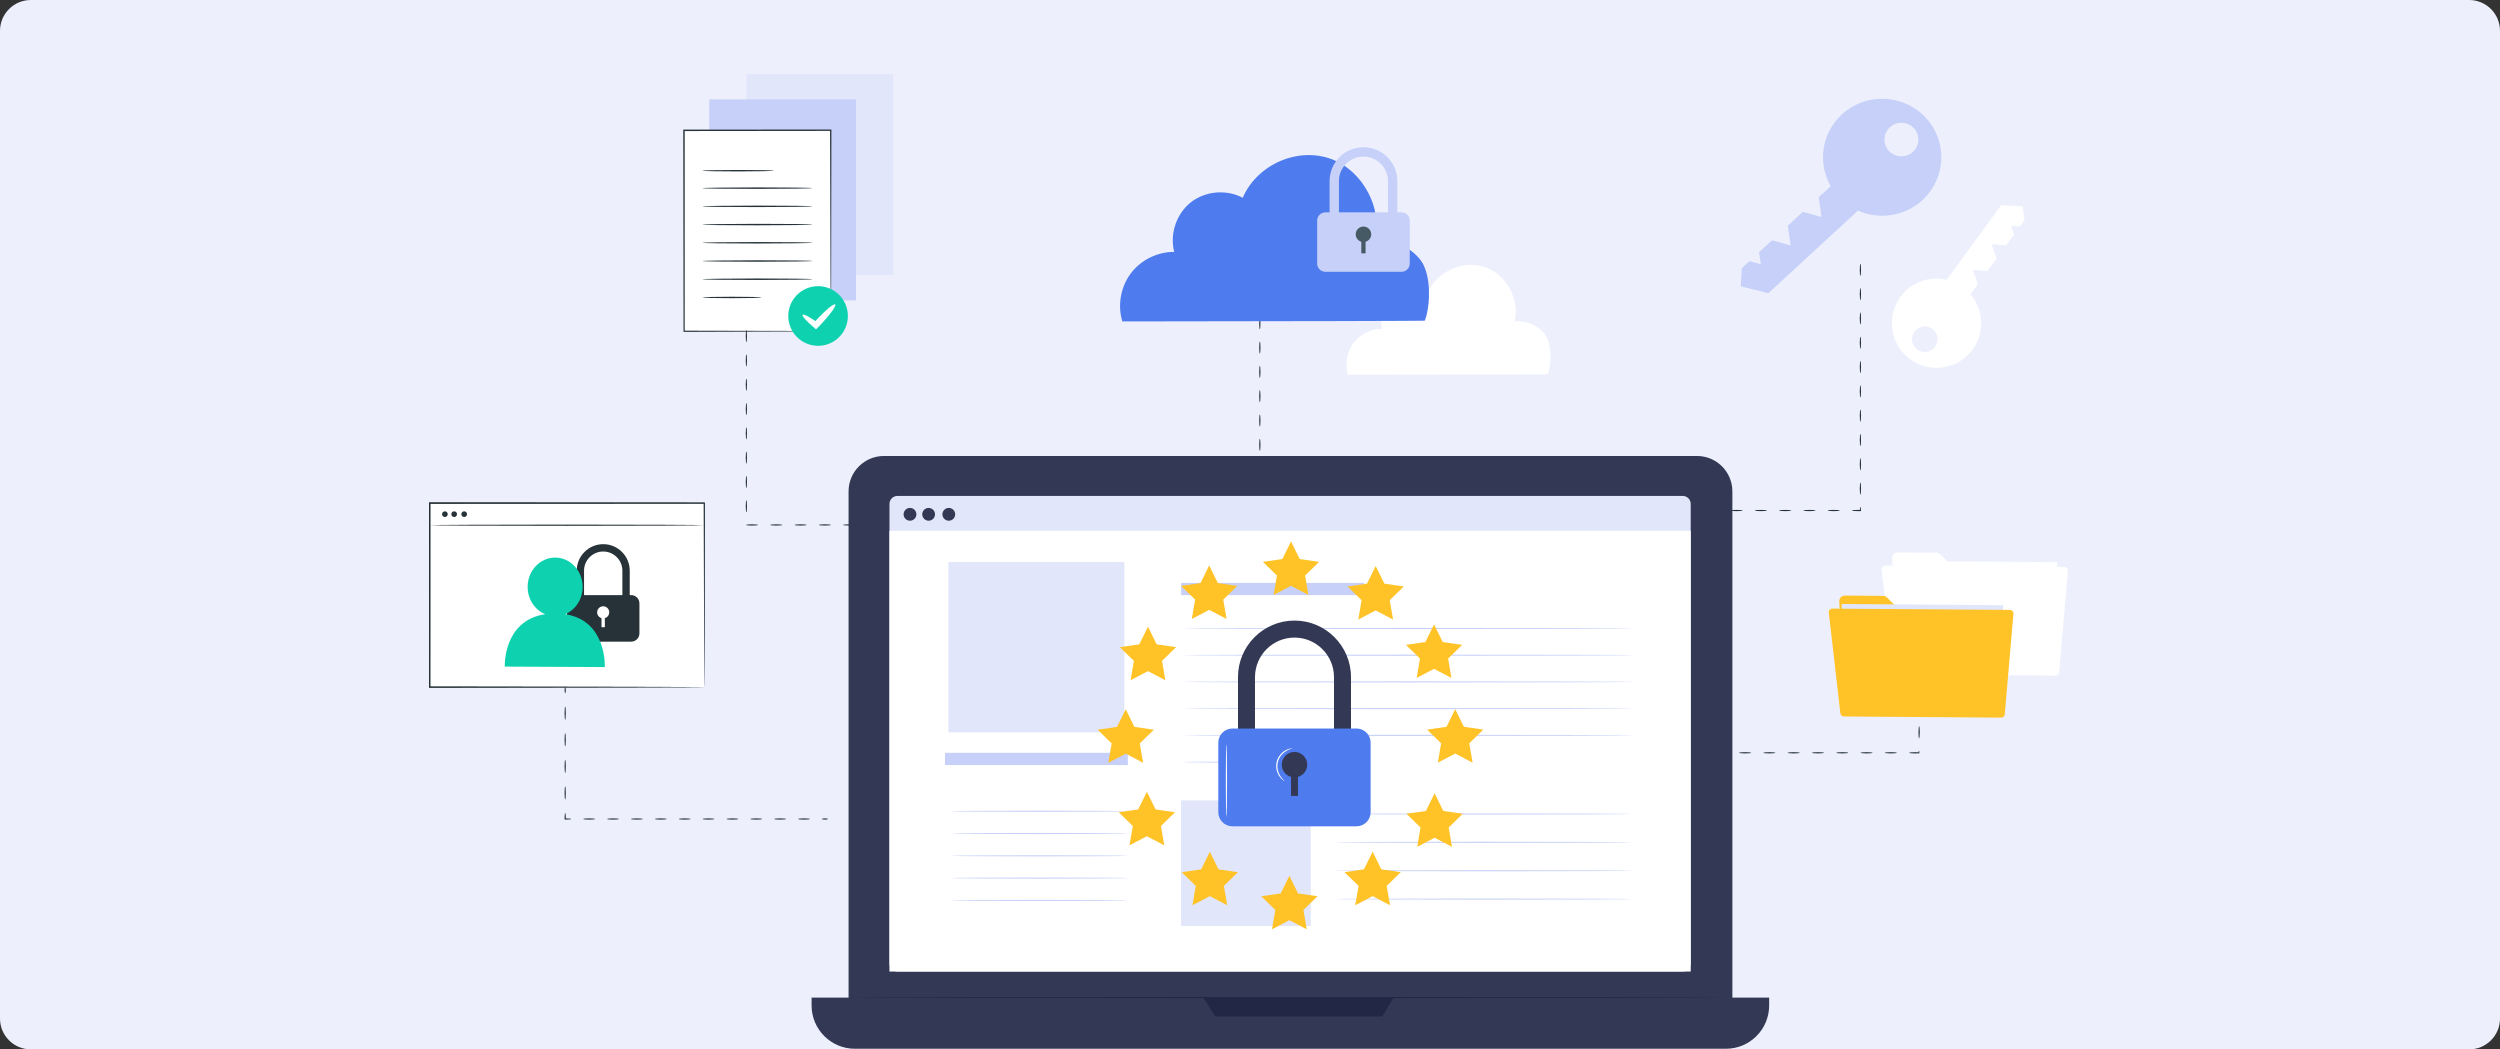 <svg width="810" height="340" fill="none" xmlns="http://www.w3.org/2000/svg"><rect width="100%" height="100%" fill="#333333" stroke="none"/><path d="M0 10C0 4.477 4.477 0 10 0H800C805.523 0 810 4.477 810 10V330C810 335.523 805.523 340 800 340H10C4.477 340 0 335.523 0 330V10Z" fill="#EDF0FC"/><path d="M289.392 24.016H241.846V89.125H289.392V24.016Z" fill="#E1E6FB"/><path d="M277.341 32.215H229.795V97.324H277.341V32.215Z" fill="#C6D0F8"/><path d="M501.45 121.25C501.45 121.25 501.347 121.258 501.143 121.266 500.922 121.266 500.623 121.266 500.222 121.282 499.396 121.282 498.191 121.298 496.641 121.305 493.493 121.313 488.935 121.329 483.206 121.353 471.707 121.368 455.54 121.392 436.84 121.424H436.714L436.682 121.305C435.722 118.029 436.312 114.186 438.453 111.248 440.594 108.318 444.262 106.452 448.048 106.546L447.874 106.767C447.599 105.806 447.465 104.727 447.512 103.656 447.654 100.072 449.692 96.607 452.825 95 455.91 93.37 459.728 93.433 462.648 95.055L462.411 95.142C464.08 91.07 467.598 88.125 471.408 86.754 475.233 85.36 479.475 85.549 482.812 87.29 486.165 89.007 488.55 91.937 489.872 95.008 491.226 98.096 491.415 101.411 490.738 104.262L490.612 104.113C492.532 103.9 494.382 104.231 495.98 104.884 497.577 105.538 498.931 106.499 499.962 107.617 500.474 108.169 500.915 108.775 501.214 109.413 501.513 110.051 501.733 110.697 501.883 111.327 502.19 112.587 502.3 113.76 502.339 114.816 502.41 116.934 502.15 118.565 501.922 119.644 501.796 120.179 501.686 120.589 501.591 120.857 501.497 121.124 501.45 121.258 501.45 121.258M615.74 96.185C611.029 102.632 612.442 111.691 618.9 116.4 625.35 121.115 634.408 119.707 639.112 113.253 643.141 107.729 642.683 100.318 638.43 95.333L640.799 92.083 639.187 87.418 643.912 87.82 646.88 83.754 645.268 79.089 649.993 79.492 652.542 75.998 651.557 73.154 654.436 73.402 655.923 71.365 655.342 66.874 648.394 66.469 630.743 90.646C625.245 89.346 619.266 91.343 615.726 96.185L615.74 96.185zM621.193 113.25C619.344 111.899 618.935 109.299 620.285 107.451 621.634 105.603 624.234 105.195 626.083 106.546 627.932 107.897 628.341 110.497 626.991 112.345 625.641 114.193 623.042 114.601 621.193 113.25zM613.063 180.909L614.519 207.758C614.574 208.711 615.361 209.467 616.314 209.475L664.6 209.829C665.6 209.829 666.418 209.034 666.426 208.026L666.576 187.123C666.576 186.115 665.773 185.296 664.765 185.296L635.07 185.273C634.589 185.273 634.133 185.084 633.787 184.745L628.663 179.618C628.324 179.279 627.868 179.09 627.396 179.09L614.873 178.996C613.827 178.996 612.992 179.862 613.048 180.909H613.063z" fill="#fff"/><path d="M666.615 182.144L613.852 181.757L613.62 213.306L666.384 213.693L666.615 182.144Z" fill="#fff"/><path d="M609.639 184.556L613.424 217.484C613.495 218.067 613.983 218.516 614.574 218.516L665.992 218.894C666.598 218.894 667.11 218.437 667.165 217.831L669.999 184.95C670.054 184.272 669.526 183.69 668.849 183.682L610.811 183.256C610.111 183.256 609.568 183.863 609.647 184.556H609.639zM228.19 163H139.205V222.635H228.19V163z" fill="#fff"/><path d="M204.019 199.173H201.65V184.902C201.65 181.476 198.864 178.688 195.44 178.688C192.017 178.688 189.23 181.476 189.23 184.902V199.173H186.861V184.902C186.861 180.169 190.71 176.31 195.448 176.31C200.186 176.31 204.035 180.161 204.035 184.902V199.173H204.019Z" fill="#263238"/><path d="M204.507 192.817H186.365C184.892 192.817 183.697 194.013 183.697 195.487V205.222C183.697 206.696 184.892 207.892 186.365 207.892H204.507C205.981 207.892 207.175 206.696 207.175 205.222V195.487C207.175 194.013 205.981 192.817 204.507 192.817Z" fill="#263238"/><path d="M195.432 200.355C194.346 200.355 193.473 199.472 193.473 198.393C193.473 197.314 194.354 196.432 195.432 196.432C196.511 196.432 197.392 197.314 197.392 198.393C197.392 199.472 196.511 200.355 195.432 200.355Z" fill="#fff"/><path d="M195.967 199.173H194.896V203.213H195.967V199.173Z" fill="#fff"/><path d="M183.116 199C186.413 197.614 188.759 194.211 188.775 190.203C188.798 184.949 184.824 180.673 179.904 180.657C174.985 180.633 170.979 184.871 170.956 190.124C170.94 194.172 173.301 197.614 176.63 199C162.92 201.063 163.541 215.98 163.541 215.98L195.961 216.13C195.961 216.13 196.7 201.055 183.108 199H183.116Z" fill="#0ED2AF"/><path d="M228.19 222.635C228.19 222.635 228.182 222.257 228.174 221.548C228.174 220.824 228.166 219.776 228.159 218.398C228.151 215.634 228.135 211.585 228.119 206.403C228.096 196.039 228.072 181.153 228.033 163L228.198 163.165C203.673 163.173 172.741 163.189 139.22 163.204L139.425 163C139.425 184.249 139.409 204.45 139.409 222.635L139.22 222.446C165.406 222.485 187.625 222.517 203.311 222.541C211.158 222.564 217.368 222.58 221.634 222.588C223.759 222.596 225.396 222.604 226.506 222.611C227.057 222.611 227.474 222.619 227.765 222.619C228.048 222.619 228.198 222.627 228.198 222.627C228.198 222.627 228.064 222.627 227.789 222.635C227.497 222.635 227.088 222.635 226.553 222.643C225.443 222.643 223.822 222.659 221.712 222.667C217.462 222.674 211.268 222.698 203.437 222.714C187.719 222.737 165.461 222.769 139.22 222.808H139.016V222.619C139.016 204.45 139 184.249 139 163V162.795H139.205C172.726 162.811 203.657 162.826 228.182 162.834H228.347V163C228.308 181.193 228.284 196.117 228.261 206.506C228.245 211.672 228.229 215.712 228.221 218.469C228.214 219.831 228.206 220.871 228.206 221.588C228.206 222.289 228.19 222.643 228.19 222.643V222.635Z" fill="#263238"/><path d="M228.167 170.167C228.167 170.277 208.262 170.371 183.705 170.371 159.149 170.371 139.244 170.277 139.244 170.167 139.244 170.056 159.149 169.962 183.705 169.962 208.262 169.962 228.167 170.056 228.167 170.167zM145.068 166.591C145.068 167.103 144.659 167.513 144.147 167.513 143.636 167.513 143.227 167.103 143.227 166.591 143.227 166.079 143.636 165.67 144.147 165.67 144.659 165.67 145.068 166.079 145.068 166.591zM148.074 166.591C148.074 167.103 147.665 167.513 147.153 167.513 146.642 167.513 146.232 167.103 146.232 166.591 146.232 166.079 146.642 165.67 147.153 165.67 147.665 165.67 148.074 166.079 148.074 166.591zM151.318 166.591C151.318 167.103 150.909 167.513 150.397 167.513 149.886 167.513 149.477 167.103 149.477 166.591 149.477 166.079 149.886 165.67 150.397 165.67 150.909 165.67 151.318 166.079 151.318 166.591z" fill="#263238"/><path d="M228.19 222.635C228.19 222.635 228.182 222.257 228.174 221.548C228.174 220.824 228.166 219.776 228.159 218.398C228.151 215.634 228.135 211.585 228.119 206.403C228.096 196.039 228.072 181.153 228.033 163L228.198 163.165C203.673 163.173 172.741 163.189 139.22 163.204L139.425 163C139.425 184.249 139.409 204.45 139.409 222.635L139.22 222.446C165.406 222.485 187.625 222.517 203.311 222.541C211.158 222.564 217.368 222.58 221.634 222.588C223.759 222.596 225.396 222.604 226.506 222.611C227.057 222.611 227.474 222.619 227.765 222.619C228.048 222.619 228.198 222.627 228.198 222.627C228.198 222.627 228.064 222.627 227.789 222.635C227.497 222.635 227.088 222.635 226.553 222.643C225.443 222.643 223.822 222.659 221.712 222.667C217.462 222.674 211.268 222.698 203.437 222.714C187.719 222.737 165.461 222.769 139.22 222.808H139.016V222.619C139.016 204.45 139 184.249 139 163V162.795H139.205C172.726 162.811 203.657 162.826 228.182 162.834H228.347V163C228.308 181.193 228.284 196.117 228.261 206.506C228.245 211.672 228.229 215.712 228.221 218.469C228.214 219.831 228.206 220.871 228.206 221.588C228.206 222.289 228.19 222.643 228.19 222.643V222.635Z" fill="#263238"/><path d="M183.123 224.604C183.012 224.604 182.918 224.163 182.918 223.619 182.918 223.076 183.012 222.635 183.123 222.635 183.233 222.635 183.327 223.076 183.327 223.619 183.327 224.163 183.233 224.604 183.123 224.604zM183.123 233.228C183.012 233.228 182.918 232.267 182.918 231.07 182.918 229.873 183.012 228.912 183.123 228.912 183.233 228.912 183.327 229.873 183.327 231.07 183.327 232.267 183.233 233.228 183.123 233.228zM183.123 241.844C183.012 241.844 182.918 240.883 182.918 239.686 182.918 238.489 183.012 237.528 183.123 237.528 183.233 237.528 183.327 238.489 183.327 239.686 183.327 240.883 183.233 241.844 183.123 241.844zM183.123 250.46C183.012 250.46 182.918 249.499 182.918 248.31 182.918 247.121 183.012 246.152 183.123 246.152 183.233 246.152 183.327 247.113 183.327 248.31 183.327 249.507 183.233 250.46 183.123 250.46zM183.123 259.076C183.012 259.076 182.918 258.115 182.918 256.918 182.918 255.721 183.012 254.76 183.123 254.76 183.233 254.76 183.327 255.721 183.327 256.918 183.327 258.115 183.233 259.076 183.123 259.076zM185.091 265.353C185.091 265.463 184.209 265.558 183.123 265.558 182.714 265.148 183.013 265.448 182.918 265.353V265.33 265.306 265.259 265.156 264.959C182.918 264.841 182.926 264.723 182.934 264.589 182.942 264.353 182.958 264.14 182.981 263.967 183.021 263.613 183.068 263.392 183.123 263.392 183.178 263.392 183.233 263.613 183.265 263.967 183.28 264.148 183.296 264.361 183.312 264.589 183.312 264.723 183.32 264.841 183.328 264.959V265.156 265.259 265.306 265.33 265.345 265.361C183.233 265.267 183.532 265.566 183.123 265.156 184.209 265.156 185.091 265.251 185.091 265.361V265.353zM192.827 265.353C192.827 265.463 191.962 265.558 190.891 265.558 189.821 265.558 188.955 265.463 188.955 265.353 188.955 265.243 189.821 265.148 190.891 265.148 191.962 265.148 192.827 265.243 192.827 265.353zM200.556 265.353C200.556 265.463 199.69 265.558 198.62 265.558 197.549 265.558 196.684 265.463 196.684 265.353 196.684 265.243 197.549 265.148 198.62 265.148 199.69 265.148 200.556 265.243 200.556 265.353zM208.294 265.353C208.294 265.463 207.428 265.558 206.358 265.558 205.288 265.558 204.422 265.463 204.422 265.353 204.422 265.243 205.288 265.148 206.358 265.148 207.428 265.148 208.294 265.243 208.294 265.353zM216.031 265.353C216.031 265.463 215.165 265.558 214.094 265.558 213.024 265.558 212.158 265.463 212.158 265.353 212.158 265.243 213.024 265.148 214.094 265.148 215.165 265.148 216.031 265.243 216.031 265.353zM223.759 265.353C223.759 265.463 222.893 265.558 221.823 265.558 220.752 265.558 219.887 265.463 219.887 265.353 219.887 265.243 220.752 265.148 221.823 265.148 222.893 265.148 223.759 265.243 223.759 265.353zM231.495 265.353C231.495 265.463 230.63 265.558 229.559 265.558 228.489 265.558 227.623 265.463 227.623 265.353 227.623 265.243 228.489 265.148 229.559 265.148 230.63 265.148 231.495 265.243 231.495 265.353zM239.234 265.353C239.234 265.463 238.368 265.558 237.298 265.558 236.227 265.558 235.361 265.463 235.361 265.353 235.361 265.243 236.227 265.148 237.298 265.148 238.368 265.148 239.234 265.243 239.234 265.353zM246.962 265.353C246.962 265.463 246.096 265.558 245.026 265.558 243.956 265.558 243.09 265.463 243.09 265.353 243.09 265.243 243.956 265.148 245.026 265.148 246.096 265.148 246.962 265.243 246.962 265.353zM254.699 265.353C254.699 265.463 253.833 265.558 252.762 265.558 251.692 265.558 250.826 265.463 250.826 265.353 250.826 265.243 251.692 265.148 252.762 265.148 253.833 265.148 254.699 265.243 254.699 265.353zM262.435 265.353C262.435 265.463 261.569 265.558 260.499 265.558 259.428 265.558 258.562 265.463 258.562 265.353 258.562 265.243 259.428 265.148 260.499 265.148 261.569 265.148 262.435 265.243 262.435 265.353zM268.268 265.353C268.268 265.463 267.828 265.558 267.285 265.558 266.742 265.558 266.301 265.463 266.301 265.353 266.301 265.243 266.742 265.148 267.285 265.148 267.828 265.148 268.268 265.243 268.268 265.353z" fill="#263238"/><path d="M269.189 42.217H221.643V107.326H269.189V42.217Z" fill="#fff"/><path d="M269.221 107.31C269.221 107.31 269.213 107.2 269.205 106.987C269.205 106.766 269.205 106.459 269.189 106.066C269.189 105.239 269.173 104.049 269.158 102.506C269.142 99.387 269.118 94.858 269.087 89.133C269.055 77.673 269 61.426 268.945 42.193L269.158 42.406C254.841 42.421 238.667 42.445 221.611 42.461L221.847 42.224C221.847 66.545 221.847 89.062 221.847 107.334L221.65 107.137C236.03 107.168 247.891 107.192 256.179 107.215C260.319 107.231 263.562 107.247 265.789 107.255C266.891 107.263 267.733 107.271 268.323 107.278C268.898 107.278 269.205 107.302 269.205 107.302C269.205 107.302 268.929 107.318 268.363 107.326C267.78 107.326 266.946 107.341 265.868 107.349C263.648 107.365 260.421 107.381 256.305 107.404C247.993 107.436 236.085 107.475 221.658 107.53H221.462V107.334C221.438 89.062 221.406 66.545 221.375 42.224V41.988H221.611C238.667 41.988 254.833 41.98 269.158 41.972H269.37V42.185C269.339 61.473 269.315 77.768 269.299 89.259C269.276 94.969 269.26 99.481 269.252 102.584C269.244 104.112 269.236 105.286 269.228 106.097C269.228 106.483 269.221 106.774 269.213 106.995C269.213 107.192 269.205 107.294 269.197 107.294L269.221 107.31Z" fill="#263238"/><path d="M250.71 55.298C250.71 55.432 245.539 55.542 239.156 55.542 232.773 55.542 227.602 55.448 227.602 55.314 227.602 55.18 232.773 55.07 239.156 55.07 245.539 55.07 250.71 55.164 250.71 55.298zM263.216 60.945C263.216 61.079 255.243 61.189 245.413 61.197 235.582 61.197 227.609 61.103 227.609 60.969 227.609 60.835 235.582 60.725 245.413 60.717 255.243 60.717 263.216 60.811 263.216 60.945zM263.216 66.844C263.216 66.978 255.243 67.088 245.413 67.096 235.582 67.096 227.609 67.002 227.609 66.868 227.609 66.734 235.582 66.624 245.413 66.616 255.243 66.616 263.216 66.71 263.216 66.844zM263.224 72.751C263.224 72.885 255.251 72.995 245.421 73.003 235.59 73.003 227.617 72.908 227.617 72.775 227.617 72.641 235.59 72.53 245.421 72.522 255.251 72.522 263.224 72.617 263.224 72.751zM263.224 78.65C263.224 78.784 255.251 78.894 245.421 78.902 235.59 78.902 227.617 78.808 227.617 78.674 227.617 78.54 235.59 78.43 245.421 78.422 255.251 78.422 263.224 78.516 263.224 78.65zM263.232 84.557C263.232 84.691 255.259 84.801 245.428 84.809 235.598 84.809 227.625 84.714 227.625 84.58 227.625 84.447 235.598 84.336 245.428 84.328 255.259 84.328 263.232 84.423 263.232 84.557zM263.232 90.456C263.232 90.59 255.259 90.7 245.428 90.708 235.598 90.708 227.625 90.613 227.625 90.479 227.625 90.345 235.598 90.235 245.428 90.227 255.259 90.227 263.232 90.322 263.232 90.456zM246.774 96.371C246.774 96.504 242.493 96.615 237.203 96.615 231.914 96.615 227.633 96.512 227.633 96.386 227.633 96.252 231.914 96.142 237.203 96.142 242.485 96.142 246.774 96.245 246.774 96.371z" fill="#263238"/><path d="M265.058 112.043C270.391 112.043 274.715 107.717 274.715 102.38C274.715 97.043 270.391 92.716 265.058 92.716C259.724 92.716 255.4 97.043 255.4 102.38C255.4 107.717 259.724 112.043 265.058 112.043Z" fill="#0ED2AF"/><path d="M270.599 98.647C271.016 99.032 269.119 101.742 266.364 104.687C265.924 105.16 265.483 105.617 265.066 106.026L264.397 106.688L263.736 106.129C261.335 104.112 259.761 102.38 260.052 102.002C260.343 101.624 262.406 102.726 264.956 104.561L263.625 104.664C264.011 104.223 264.428 103.75 264.877 103.277C267.632 100.332 270.197 98.253 270.615 98.639L270.599 98.647Z" fill="#fff"/><path d="M241.824 110.87C241.714 110.87 241.619 109.988 241.619 108.901 241.619 107.814 241.714 106.932 241.824 106.932 241.934 106.932 242.028 107.814 242.028 108.901 242.028 109.988 241.934 110.87 241.824 110.87zM241.824 118.746C241.714 118.746 241.619 117.863 241.619 116.777 241.619 115.69 241.714 114.808 241.824 114.808 241.934 114.808 242.028 115.69 242.028 116.777 242.028 117.863 241.934 118.746 241.824 118.746zM241.824 126.621C241.714 126.621 241.619 125.739 241.619 124.652 241.619 123.565 241.714 122.683 241.824 122.683 241.934 122.683 242.028 123.565 242.028 124.652 242.028 125.739 241.934 126.621 241.824 126.621zM241.824 134.497C241.714 134.497 241.619 133.615 241.619 132.528 241.619 131.441 241.714 130.559 241.824 130.559 241.934 130.559 242.028 131.441 242.028 132.528 242.028 133.615 241.934 134.497 241.824 134.497zM241.824 142.373C241.714 142.373 241.619 141.491 241.619 140.404 241.619 139.317 241.714 138.435 241.824 138.435 241.934 138.435 242.028 139.317 242.028 140.404 242.028 141.491 241.934 142.373 241.824 142.373zM241.824 150.249C241.714 150.249 241.619 149.367 241.619 148.28 241.619 147.193 241.714 146.311 241.824 146.311 241.934 146.311 242.028 147.193 242.028 148.28 242.028 149.367 241.934 150.249 241.824 150.249zM241.824 158.124C241.714 158.124 241.619 157.242 241.619 156.155 241.619 155.069 241.714 154.187 241.824 154.187 241.934 154.187 242.028 155.069 242.028 156.155 242.028 157.242 241.934 158.124 241.824 158.124zM241.824 166C241.714 166 241.619 165.118 241.619 164.031 241.619 162.944 241.714 162.062 241.824 162.062 241.934 162.062 242.028 162.944 242.028 164.031 242.028 165.118 241.934 166 241.824 166zM245.617 170.08C245.617 170.19 244.735 170.285 243.649 170.285 242.815 170.285 242.098 170.23 241.815 170.151L241.729 170.127 241.744 170.08C241.768 169.993 241.791 169.946 241.815 169.946 241.839 169.946 241.87 169.993 241.886 170.08L241.815 170.009C242.098 169.93 242.807 169.875 243.649 169.875 244.735 169.875 245.617 169.97 245.617 170.08zM253.488 170.08C253.488 170.19 252.607 170.285 251.52 170.285 250.434 170.285 249.553 170.19 249.553 170.08 249.553 169.97 250.434 169.875 251.52 169.875 252.607 169.875 253.488 169.97 253.488 170.08zM261.359 170.08C261.359 170.19 260.478 170.285 259.391 170.285 258.305 170.285 257.424 170.19 257.424 170.08 257.424 169.97 258.305 169.875 259.391 169.875 260.478 169.875 261.359 169.97 261.359 170.08zM269.23 170.08C269.23 170.19 268.349 170.285 267.263 170.285 266.176 170.285 265.295 170.19 265.295 170.08 265.295 169.97 266.176 169.875 267.263 169.875 268.349 169.875 269.23 169.97 269.23 170.08zM277.099 170.08C277.099 170.19 276.218 170.285 275.132 170.285 274.046 170.285 273.164 170.19 273.164 170.08 273.164 169.97 274.046 169.875 275.132 169.875 276.218 169.875 277.099 169.97 277.099 170.08zM408.191 98.836C408.081 98.836 407.986 97.954 407.986 96.867 407.986 95.78 408.081 94.898 408.191 94.898 408.301 94.898 408.396 95.78 408.396 96.867 408.396 97.954 408.301 98.836 408.191 98.836zM408.191 106.711C408.081 106.711 407.986 105.829 407.986 104.742 407.986 103.656 408.081 102.773 408.191 102.773 408.301 102.773 408.396 103.656 408.396 104.742 408.396 105.829 408.301 106.711 408.191 106.711zM408.191 114.587C408.081 114.587 407.986 113.705 407.986 112.618 407.986 111.531 408.081 110.649 408.191 110.649 408.301 110.649 408.396 111.531 408.396 112.618 408.396 113.705 408.301 114.587 408.191 114.587zM408.191 122.455C408.081 122.455 407.986 121.573 407.986 120.486 407.986 119.399 408.081 118.517 408.191 118.517 408.301 118.517 408.396 119.399 408.396 120.486 408.396 121.573 408.301 122.455 408.191 122.455zM408.191 130.331C408.081 130.331 407.986 129.449 407.986 128.362 407.986 127.275 408.081 126.393 408.191 126.393 408.301 126.393 408.396 127.275 408.396 128.362 408.396 129.449 408.301 130.331 408.191 130.331zM408.191 138.215C408.081 138.215 407.986 137.332 407.986 136.246 407.986 135.159 408.081 134.277 408.191 134.277 408.301 134.277 408.396 135.159 408.396 136.246 408.396 137.332 408.301 138.215 408.191 138.215zM408.191 146.09C408.081 146.09 407.986 145.208 407.986 144.121 407.986 143.034 408.081 142.152 408.191 142.152 408.301 142.152 408.396 143.034 408.396 144.121 408.396 145.208 408.301 146.09 408.191 146.09zM408.191 153.966C408.081 153.966 407.986 153.084 407.986 151.997 407.986 150.91 408.081 150.028 408.191 150.028 408.301 150.028 408.396 150.91 408.396 151.997 408.396 153.084 408.301 153.966 408.191 153.966z" fill="#263238"/><path d="M461.64 103.892C461.64 103.892 461.49 103.908 461.176 103.908C460.845 103.908 460.381 103.916 459.783 103.923C458.531 103.931 456.713 103.947 454.36 103.963C449.598 103.979 442.688 104.002 434.022 104.034C416.612 104.057 392.134 104.097 363.824 104.144H363.635L363.58 103.963C362.124 99.001 363.013 93.181 366.264 88.731C369.499 84.297 375.063 81.47 380.793 81.619L380.533 81.958C380.116 80.509 379.919 78.871 379.99 77.24C380.21 71.814 383.288 66.569 388.026 64.135C392.701 61.662 398.47 61.757 402.901 64.214L402.539 64.34C405.066 58.181 410.386 53.715 416.164 51.644C421.956 49.541 428.379 49.817 433.432 52.455C438.508 55.054 442.121 59.488 444.12 64.143C446.174 68.821 446.458 73.846 445.434 78.154L445.238 77.933C448.142 77.611 450.952 78.115 453.36 79.099C455.776 80.091 457.831 81.548 459.389 83.234C460.168 84.076 460.837 84.982 461.286 85.959C461.734 86.927 462.073 87.904 462.293 88.849C462.758 90.755 462.931 92.535 462.986 94.134C463.088 97.339 462.703 99.804 462.356 101.443C462.167 102.262 462.002 102.876 461.853 103.286C461.711 103.695 461.632 103.884 461.632 103.884" fill="#4E7BED"/><path d="M452.73 76.917H449.7V58.677C449.7 54.298 446.135 50.73 441.759 50.73C437.383 50.73 433.817 54.298 433.817 58.677V76.917H430.787V58.677C430.787 52.621 435.706 47.698 441.759 47.698C447.811 47.698 452.73 52.621 452.73 58.677V76.917Z" fill="#C6D0F8"/><path d="M454.093 68.797H429.426C427.952 68.797 426.758 69.993 426.758 71.467V85.392C426.758 86.866 427.952 88.061 429.426 88.061H454.093C455.566 88.061 456.761 86.866 456.761 85.392V71.467C456.761 69.993 455.566 68.797 454.093 68.797Z" fill="#C6D0F8"/><path d="M441.759 78.43C440.374 78.43 439.248 77.303 439.248 75.917C439.248 74.531 440.374 73.405 441.759 73.405C443.144 73.405 444.269 74.531 444.269 75.917C444.269 77.303 443.144 78.43 441.759 78.43Z" fill="#455A64"/><path d="M442.444 76.918H441.074V82.076H442.444V76.918Z" fill="#455A64"/><path d="M622.906 64.803C630.648 57.66 631.071 45.674 623.844 38.023C616.616 30.371 604.487 29.953 596.745 37.096C590.124 43.203 588.864 52.853 593.149 60.314L589.251 63.912L590.179 70.31L584.129 68.629L579.246 73.127L580.175 79.524L574.124 77.843L569.931 81.714L570.501 85.613L566.814 84.595L564.368 86.849L564 92.774L572.947 95L601.977 68.238C608.809 71.264 617.094 70.164 622.915 64.803H622.906ZM620.074 41.503C622.142 43.702 622.023 47.137 619.807 49.191C617.582 51.236 614.106 51.117 612.037 48.927C609.968 46.728 610.087 43.293 612.303 41.249C614.529 39.204 618.005 39.322 620.074 41.512V41.503Z" fill="#C6D0F8"/><path d="M556.742 165.41C556.742 165.52 555.86 165.615 554.774 165.615 553.688 165.615 552.807 165.52 552.807 165.41 552.807 165.3 553.688 165.205 554.774 165.205 555.86 165.205 556.742 165.3 556.742 165.41zM564.613 165.41C564.613 165.52 563.732 165.615 562.645 165.615 561.559 165.615 560.678 165.52 560.678 165.41 560.678 165.3 561.559 165.205 562.645 165.205 563.732 165.205 564.613 165.3 564.613 165.41zM572.484 165.41C572.484 165.52 571.603 165.615 570.516 165.615 569.43 165.615 568.549 165.52 568.549 165.41 568.549 165.3 569.43 165.205 570.516 165.205 571.603 165.205 572.484 165.3 572.484 165.41zM580.353 165.41C580.353 165.52 579.472 165.615 578.386 165.615 577.299 165.615 576.418 165.52 576.418 165.41 576.418 165.3 577.299 165.205 578.386 165.205 579.472 165.205 580.353 165.3 580.353 165.41zM588.224 165.41C588.224 165.52 587.343 165.615 586.257 165.615 585.171 165.615 584.289 165.52 584.289 165.41 584.289 165.3 585.171 165.205 586.257 165.205 587.343 165.205 588.224 165.3 588.224 165.41zM596.095 165.41C596.095 165.52 595.214 165.615 594.128 165.615 593.042 165.615 592.16 165.52 592.16 165.41 592.16 165.3 593.042 165.205 594.128 165.205 595.214 165.205 596.095 165.3 596.095 165.41zM602.77 164.213C602.857 164.213 602.928 164.701 602.959 165.41V165.591L602.77 165.599C602.534 165.607 602.274 165.615 601.999 165.615 600.913 165.615 600.031 165.52 600.031 165.41 600.031 165.3 600.913 165.205 601.999 165.205 602.274 165.205 602.534 165.205 602.77 165.221L602.581 165.41C602.613 164.709 602.684 164.213 602.77 164.213zM602.769 156.337C602.879 156.337 602.974 157.219 602.974 158.306 602.974 159.393 602.879 160.275 602.769 160.275 602.659 160.275 602.564 159.393 602.564 158.306 602.564 157.219 602.659 156.337 602.769 156.337zM602.769 148.461C602.879 148.461 602.974 149.343 602.974 150.43 602.974 151.517 602.879 152.399 602.769 152.399 602.659 152.399 602.564 151.517 602.564 150.43 602.564 149.343 602.659 148.461 602.769 148.461zM602.769 140.585C602.879 140.585 602.974 141.467 602.974 142.554 602.974 143.641 602.879 144.523 602.769 144.523 602.659 144.523 602.564 143.641 602.564 142.554 602.564 141.467 602.659 140.585 602.769 140.585zM602.769 132.709C602.879 132.709 602.974 133.592 602.974 134.678 602.974 135.765 602.879 136.647 602.769 136.647 602.659 136.647 602.564 135.765 602.564 134.678 602.564 133.592 602.659 132.709 602.769 132.709zM602.769 124.834C602.879 124.834 602.974 125.716 602.974 126.803 602.974 127.89 602.879 128.772 602.769 128.772 602.659 128.772 602.564 127.89 602.564 126.803 602.564 125.716 602.659 124.834 602.769 124.834zM602.769 116.958C602.879 116.958 602.974 117.84 602.974 118.927 602.974 120.014 602.879 120.896 602.769 120.896 602.659 120.896 602.564 120.014 602.564 118.927 602.564 117.84 602.659 116.958 602.769 116.958zM602.769 109.082C602.879 109.082 602.974 109.964 602.974 111.051 602.974 112.138 602.879 113.02 602.769 113.02 602.659 113.02 602.564 112.138 602.564 111.051 602.564 109.964 602.659 109.082 602.769 109.082zM602.769 101.206C602.879 101.206 602.974 102.088 602.974 103.175 602.974 104.262 602.879 105.144 602.769 105.144 602.659 105.144 602.564 104.262 602.564 103.175 602.564 102.088 602.659 101.206 602.769 101.206zM602.769 93.331C602.879 93.331 602.974 94.213 602.974 95.299 602.974 96.386 602.879 97.269 602.769 97.269 602.659 97.269 602.564 96.386 602.564 95.299 602.564 94.213 602.659 93.331 602.769 93.331zM602.769 85.455C602.879 85.455 602.974 86.337 602.974 87.424 602.974 88.511 602.879 89.393 602.769 89.393 602.659 89.393 602.564 88.511 602.564 87.424 602.564 86.337 602.659 85.455 602.769 85.455zM543.763 243.908C543.763 244.018 542.882 244.112 541.796 244.112 540.71 244.112 539.828 244.018 539.828 243.908 539.828 243.797 540.71 243.703 541.796 243.703 542.882 243.703 543.763 243.797 543.763 243.908zM551.635 243.908C551.635 244.018 550.753 244.112 549.667 244.112 548.581 244.112 547.699 244.018 547.699 243.908 547.699 243.797 548.581 243.703 549.667 243.703 550.753 243.703 551.635 243.797 551.635 243.908zM559.506 243.908C559.506 244.018 558.624 244.112 557.538 244.112 556.452 244.112 555.57 244.018 555.57 243.908 555.57 243.797 556.452 243.703 557.538 243.703 558.624 243.703 559.506 243.797 559.506 243.908zM567.375 243.908C567.375 244.018 566.493 244.112 565.407 244.112 564.321 244.112 563.439 244.018 563.439 243.908 563.439 243.797 564.321 243.703 565.407 243.703 566.493 243.703 567.375 243.797 567.375 243.908zM575.246 243.908C575.246 244.018 574.364 244.112 573.278 244.112 572.192 244.112 571.311 244.018 571.311 243.908 571.311 243.797 572.192 243.703 573.278 243.703 574.364 243.703 575.246 243.797 575.246 243.908zM583.117 243.908C583.117 244.018 582.235 244.112 581.149 244.112 580.063 244.112 579.182 244.018 579.182 243.908 579.182 243.797 580.063 243.703 581.149 243.703 582.235 243.703 583.117 243.797 583.117 243.908zM590.988 243.908C590.988 244.018 590.107 244.112 589.02 244.112 587.934 244.112 587.053 244.018 587.053 243.908 587.053 243.797 587.934 243.703 589.02 243.703 590.107 243.703 590.988 243.797 590.988 243.908zM598.857 243.908C598.857 244.018 597.976 244.112 596.89 244.112 595.803 244.112 594.922 244.018 594.922 243.908 594.922 243.797 595.803 243.703 596.89 243.703 597.976 243.703 598.857 243.797 598.857 243.908zM606.728 243.908C606.728 244.018 605.847 244.112 604.761 244.112 603.674 244.112 602.793 244.018 602.793 243.908 602.793 243.797 603.674 243.703 604.761 243.703 605.847 243.703 606.728 243.797 606.728 243.908zM614.599 243.908C614.599 244.018 613.718 244.112 612.632 244.112 611.546 244.112 610.664 244.018 610.664 243.908 610.664 243.797 611.546 243.703 612.632 243.703 613.718 243.703 614.599 243.797 614.599 243.908zM621.739 243.175C621.801 243.175 621.857 243.459 621.888 243.916V244.057L621.731 244.073C621.4 244.105 620.967 244.12 620.503 244.12 619.417 244.12 618.535 244.026 618.535 243.916 618.535 243.805 619.417 243.711 620.503 243.711 620.975 243.711 621.4 243.727 621.731 243.758L621.573 243.916C621.613 243.467 621.676 243.183 621.739 243.183V243.175zM621.817 235.299C621.927 235.299 622.013 236.181 622.006 237.268 621.998 238.355 621.895 239.237 621.777 239.237 621.667 239.237 621.581 238.355 621.588 237.268 621.596 236.181 621.699 235.299 621.809 235.299H621.817zM621.895 227.424C622.005 227.424 622.092 228.306 622.084 229.393 622.076 230.479 621.973 231.361 621.855 231.361 621.745 231.361 621.659 230.479 621.667 229.393 621.674 228.306 621.777 227.424 621.895 227.424zM621.975 219.548C622.085 219.548 622.172 220.43 622.164 221.517 622.156 222.604 622.054 223.486 621.936 223.486 621.818 223.486 621.739 222.604 621.747 221.517 621.755 220.43 621.857 219.548 621.967 219.548H621.975z" fill="#263238"/><path d="M595.921 194.865L597.37 221.477C597.425 222.422 598.204 223.171 599.148 223.179L647.01 223.533C648.001 223.533 648.812 222.745 648.82 221.753L648.969 201.032C648.969 200.032 648.174 199.22 647.175 199.22L617.739 199.197C617.267 199.197 616.81 199.008 616.472 198.669L611.395 193.589C611.064 193.258 610.608 193.069 610.136 193.062L597.724 192.967C596.685 192.967 595.858 193.826 595.921 194.865Z" fill="#FFC227"/><path d="M649.012 196.088L596.713 195.705L596.484 226.971L648.783 227.354L649.012 196.088Z" fill="#E1E6FB"/><path d="M592.529 198.48L596.283 231.117C596.346 231.7 596.842 232.133 597.425 232.141L648.387 232.511C648.993 232.511 649.497 232.055 649.544 231.456L652.346 198.866C652.401 198.197 651.874 197.614 651.205 197.614L593.678 197.188C592.986 197.188 592.443 197.787 592.521 198.472L592.529 198.48Z" fill="#FFC227"/><path d="M549.823 147.736H286.401C280.068 147.736 274.934 152.874 274.934 159.211V325.753C274.934 332.09 280.068 337.228 286.401 337.228H549.823C556.157 337.228 561.291 332.09 561.291 325.753V159.211C561.291 152.874 556.157 147.736 549.823 147.736Z" fill="#333954"/><path d="M262.955 323.217H573.207V325.776C573.207 333.51 566.935 339.795 559.198 339.795H276.965C269.236 339.795 262.955 333.518 262.955 325.776V323.217zM552.798 155.266H282.615V315.286H552.798V155.266z" fill="#333954"/><path d="M389.885 323.217L393.733 329.344H447.907L451.48 323.217H389.885Z" fill="#212745"/><path d="M290.761 160.684H545.219C546.643 160.684 547.792 161.842 547.792 163.259V312.198C547.792 313.624 546.635 314.774 545.219 314.774H290.761C289.337 314.774 288.188 313.616 288.188 312.198V163.259C288.188 161.834 289.344 160.684 290.761 160.684Z" fill="#E1E6FB"/><path d="M547.792 171.978H288.18V314.782H547.792V171.978Z" fill="#fff"/><path d="M309.478 166.638C309.478 167.788 308.549 168.71 307.408 168.71 306.267 168.71 305.338 167.78 305.338 166.638 305.338 165.496 306.267 164.567 307.408 164.567 308.549 164.567 309.478 165.496 309.478 166.638zM296.908 166.638C296.908 167.788 295.979 168.71 294.838 168.71 293.696 168.71 292.768 167.78 292.768 166.638 292.768 165.496 293.696 164.567 294.838 164.567 295.979 164.567 296.908 165.496 296.908 166.638zM302.945 166.638C302.945 167.788 302.016 168.71 300.875 168.71 299.733 168.71 298.805 167.78 298.805 166.638 298.805 165.496 299.733 164.567 300.875 164.567 302.016 164.567 302.945 165.496 302.945 166.638z" fill="#333954"/><path d="M558.835 323.217C558.835 323.319 495.28 323.406 416.896 323.406C338.512 323.406 274.941 323.319 274.941 323.217C274.941 323.114 338.489 323.028 416.896 323.028C495.303 323.028 558.835 323.114 558.835 323.217Z" fill="#212745"/><path d="M365.414 243.915H306.172V247.885H365.414V243.915zM441.939 188.856H382.697V192.825H441.939V188.856zM530.051 203.623C530.051 203.725 497.065 203.812 456.374 203.812 415.683 203.812 382.697 203.725 382.697 203.623 382.697 203.52 415.675 203.434 456.374 203.434 497.073 203.434 530.051 203.52 530.051 203.623zM530.051 212.286C530.051 212.389 497.065 212.475 456.374 212.475 415.683 212.475 382.697 212.389 382.697 212.286 382.697 212.184 415.675 212.097 456.374 212.097 497.073 212.097 530.051 212.184 530.051 212.286zM530.051 220.942C530.051 221.044 497.065 221.131 456.374 221.131 415.683 221.131 382.697 221.044 382.697 220.942 382.697 220.839 415.675 220.753 456.374 220.753 497.073 220.753 530.051 220.839 530.051 220.942zM530.051 229.597C530.051 229.7 497.065 229.786 456.374 229.786 415.683 229.786 382.697 229.7 382.697 229.597 382.697 229.495 415.675 229.408 456.374 229.408 497.073 229.408 530.051 229.495 530.051 229.597zM530.051 238.261C530.051 238.363 497.065 238.45 456.374 238.45 415.683 238.45 382.697 238.363 382.697 238.261 382.697 238.158 415.675 238.072 456.374 238.072 497.073 238.072 530.051 238.158 530.051 238.261zM440.216 246.916C440.216 247.018 427.339 247.105 411.457 247.105 395.574 247.105 382.697 247.018 382.697 246.916 382.697 246.814 395.574 246.727 411.457 246.727 427.339 246.727 440.216 246.814 440.216 246.916zM528.973 263.723C528.973 263.825 507.29 263.912 480.553 263.912 453.816 263.912 432.125 263.825 432.125 263.723 432.125 263.621 453.801 263.534 480.553 263.534 507.305 263.534 528.973 263.621 528.973 263.723zM528.973 272.914C528.973 273.016 507.29 273.103 480.553 273.103 453.816 273.103 432.125 273.016 432.125 272.914 432.125 272.811 453.801 272.725 480.553 272.725 507.305 272.725 528.973 272.811 528.973 272.914zM528.973 282.113C528.973 282.215 507.29 282.302 480.553 282.302 453.816 282.302 432.125 282.215 432.125 282.113 432.125 282.01 453.801 281.924 480.553 281.924 507.305 281.924 528.973 282.01 528.973 282.113zM528.973 291.304C528.973 291.406 507.29 291.493 480.553 291.493 453.816 291.493 432.125 291.406 432.125 291.304 432.125 291.201 453.801 291.115 480.553 291.115 507.305 291.115 528.973 291.201 528.973 291.304zM365.563 262.849C365.563 262.951 352.64 263.038 336.694 263.038 320.748 263.038 307.824 262.951 307.824 262.849 307.824 262.746 320.748 262.66 336.694 262.66 352.64 262.66 365.563 262.746 365.563 262.849zM365.563 270.063C365.563 270.165 352.64 270.252 336.694 270.252 320.748 270.252 307.824 270.165 307.824 270.063 307.824 269.96 320.748 269.874 336.694 269.874 352.64 269.874 365.563 269.96 365.563 270.063zM365.563 277.285C365.563 277.387 352.64 277.474 336.694 277.474 320.748 277.474 307.824 277.387 307.824 277.285 307.824 277.183 320.748 277.096 336.694 277.096 352.64 277.096 365.563 277.183 365.563 277.285zM365.563 284.499C365.563 284.601 352.64 284.688 336.694 284.688 320.748 284.688 307.824 284.601 307.824 284.499 307.824 284.397 320.748 284.31 336.694 284.31 352.64 284.31 365.563 284.397 365.563 284.499zM365.563 291.721C365.563 291.824 352.64 291.91 336.694 291.91 320.748 291.91 307.824 291.824 307.824 291.721 307.824 291.619 320.748 291.532 336.694 291.532 352.64 291.532 365.563 291.619 365.563 291.721z" fill="#C6D0F8"/><path d="M424.687 259.336H382.658V300.03H424.687V259.336zM364.298 182.083H307.291V237.276H364.298V182.083z" fill="#E1E6FB"/><path d="M371.938 203.056L374.756 208.766 381.053 209.679 376.496 214.129 377.574 220.406 371.938 217.437 366.311 220.406 367.381 214.129 362.824 209.679 369.129 208.766 371.938 203.056zM391.772 183.209L394.59 188.919 400.887 189.832 396.329 194.282 397.408 200.551 391.772 197.59 386.145 200.551 387.223 194.282 382.666 189.832 388.963 188.919 391.772 183.209zM418.29 175.42L421.1 181.13 427.396 182.043 422.847 186.485 423.917 192.762 418.29 189.801 412.655 192.762 413.733 186.485 409.176 182.043 415.472 181.13 418.29 175.42zM445.718 183.39L448.535 189.1 454.832 190.021 450.275 194.463 451.353 200.74 445.718 197.779 440.09 200.74 441.161 194.463 436.611 190.021 442.908 189.1 445.718 183.39zM464.632 202.315L467.449 208.025 473.746 208.939 469.189 213.381 470.259 219.658 464.632 216.697 458.996 219.658 460.075 213.381 455.518 208.939 461.814 208.025 464.632 202.315zM471.487 229.771L474.305 235.48 480.601 236.394 476.044 240.836 477.123 247.113 471.487 244.152 465.86 247.113 466.93 240.836 462.373 236.394 468.67 235.48 471.487 229.771zM464.811 257.036L467.629 262.746 473.926 263.66 469.369 268.11 470.447 274.379 464.811 271.418 459.184 274.379 460.254 268.11 455.697 263.66 462.002 262.746 464.811 257.036zM444.735 275.954L447.553 281.664 453.849 282.585 449.292 287.027 450.371 293.304 444.735 290.343 439.1 293.304 440.178 287.027 435.621 282.585 441.918 281.664 444.735 275.954zM417.753 283.759L420.571 289.469 426.867 290.383 422.31 294.824 423.38 301.101 417.753 298.14 412.118 301.101 413.196 294.824 408.639 290.383 414.935 289.469 417.753 283.759zM391.985 275.97L394.803 281.68 401.099 282.593 396.542 287.035 397.621 293.312 391.985 290.351 386.35 293.312 387.428 287.035 382.871 282.593 389.168 281.68 391.985 275.97zM371.593 256.54L374.41 262.25 380.707 263.172 376.15 267.614 377.228 273.891 371.593 270.929 365.957 273.891 367.036 267.614 362.479 263.172 368.775 262.25 371.593 256.54zM364.737 229.802L367.547 235.512 373.851 236.426 369.294 240.867 370.365 247.144 364.737 244.183 359.102 247.144 360.18 240.867 355.623 236.426 361.92 235.512 364.737 229.802z" fill="#FFC227"/><path d="M437.722 249.389H432.212V219.382C432.212 212.318 426.467 206.576 419.415 206.576C412.362 206.576 406.617 212.326 406.617 219.382V249.389H401.107V219.382C401.107 209.278 409.324 201.063 419.415 201.063C429.505 201.063 437.722 209.286 437.722 219.382V249.389Z" fill="#333954"/><path d="M439.508 236.04H399.305C396.78 236.04 394.732 238.088 394.732 240.615V263.148C394.732 265.675 396.78 267.724 399.305 267.724H439.508C442.034 267.724 444.081 265.675 444.081 263.148V240.615C444.081 238.088 442.034 236.04 439.508 236.04Z" fill="#4E7BED"/><path d="M423.539 247.751C423.539 250.027 421.69 251.878 419.415 251.878C417.141 251.878 415.291 250.027 415.291 247.751C415.291 245.475 417.141 243.624 419.415 243.624C421.69 243.624 423.539 245.475 423.539 247.751Z" fill="#333954"/><path d="M420.54 249.389H418.289V257.879H420.54V249.389Z" fill="#333954"/><path d="M397.369 264.715C397.258 264.715 397.164 259.431 397.164 252.917 397.164 246.404 397.258 241.119 397.369 241.119 397.479 241.119 397.573 246.404 397.573 252.917 397.573 259.431 397.479 264.715 397.369 264.715zM416.179 253.043C416.179 253.043 415.983 252.98 415.699 252.768 415.408 252.563 415.022 252.201 414.637 251.681 413.865 250.673 413.165 248.838 413.621 246.861 414.102 244.884 415.55 243.561 416.691 243.002 417.266 242.71 417.777 242.569 418.123 242.514 418.478 242.458 418.674 242.458 418.682 242.482 418.698 242.561 417.903 242.632 416.833 243.254 415.778 243.852 414.464 245.128 414.023 246.948 413.598 248.775 414.204 250.507 414.881 251.516 415.558 252.555 416.242 252.98 416.187 253.036L416.179 253.043z" fill="#fff"/></svg>